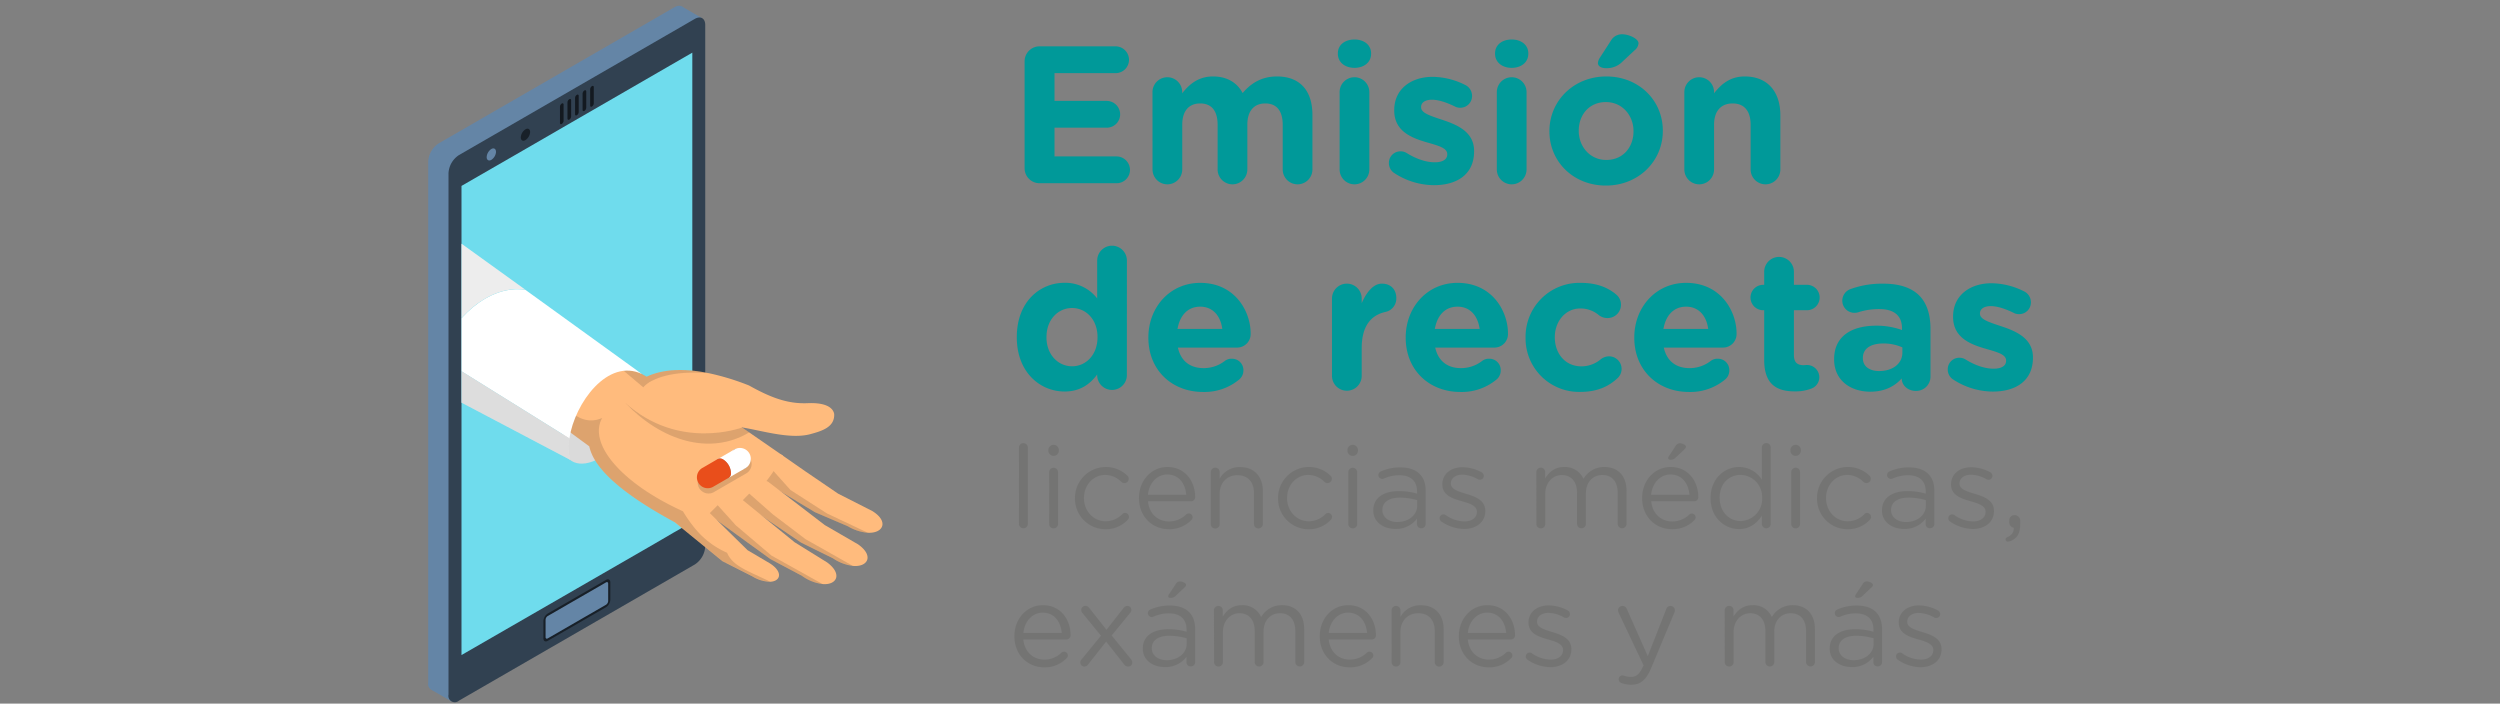 <svg xmlns="http://www.w3.org/2000/svg" xmlns:xlink="http://www.w3.org/1999/xlink" viewBox="0 0 1150.67 323.84"><rect x="0" y="0" width="1150.67" height="323.84" fill="#808080" stroke="none"/><defs><style>.cls-1,.cls-18{fill:none;}.cls-2{fill:#099;}.cls-3{fill:#747473;}.cls-4{fill:#6485a6;}.cls-5{fill:#314151;}.cls-6{fill:#6fdced;}.cls-7{opacity:0.5;}.cls-8{fill:#273340;}.cls-9{clip-path:url(#clip-path);}.cls-10{fill:#dadada;}.cls-11{fill:#ffbb7d;}.cls-12{fill:#1d1d1b;opacity:0.15;}.cls-13{fill:#fff;}.cls-14{fill:#706f6f;}.cls-15{fill:#9d9d9c;}.cls-16{fill:#e94e1b;}.cls-17{fill:#ededed;}.cls-18{opacity:0.22;}</style><clipPath id="clip-path"><polygon class="cls-1" points="212.41 98.55 212.41 233.31 374.57 303.96 468 220.4 344.11 89.03 212.41 98.55"/></clipPath></defs><g id="Capa_2" data-name="Capa 2"><g id="Capa_1-2" data-name="Capa 1"><path class="cls-2" d="M471.59,77.4V28.26a6.88,6.88,0,0,1,6.93-6.93h34.92a6.22,6.22,0,0,1,6.21,6.21,6.15,6.15,0,0,1-6.21,6.12H485.36V46.44h24a6.22,6.22,0,0,1,6.21,6.21,6.15,6.15,0,0,1-6.21,6.12h-24V72h28.53a6.22,6.22,0,0,1,6.21,6.21,6.15,6.15,0,0,1-6.21,6.12H478.52A6.88,6.88,0,0,1,471.59,77.4Z"/><path class="cls-2" d="M530.45,42.39a6.84,6.84,0,0,1,13.68,0v.54c3.15-4,7.29-7.74,14.22-7.74,6.3,0,11.07,2.79,13.59,7.65,4.23-5,9.27-7.65,15.84-7.65,10.17,0,16.29,6.12,16.29,17.73V78a6.84,6.84,0,0,1-13.68,0V57.42c0-6.48-2.88-9.81-8-9.81s-8.28,3.33-8.28,9.81V78a6.84,6.84,0,0,1-13.68,0V57.42c0-6.48-2.88-9.81-8-9.81s-8.28,3.33-8.28,9.81V78a6.84,6.84,0,0,1-13.68,0Z"/><path class="cls-2" d="M615.77,24.57c0-4,3.33-6.39,7.65-6.39s7.65,2.43,7.65,6.39v.18c0,4-3.33,6.48-7.65,6.48s-7.65-2.52-7.65-6.48Zm.81,17.82a6.84,6.84,0,0,1,13.68,0V78a6.84,6.84,0,0,1-13.68,0Z"/><path class="cls-2" d="M641.87,79.74a5.45,5.45,0,0,1-2.61-4.68,5.3,5.3,0,0,1,5.4-5.4,5.25,5.25,0,0,1,2.7.72c4.59,2.88,9.18,4.32,13,4.32s5.76-1.44,5.76-3.6v-.18c0-3-4.68-4-10-5.58-6.75-2-14.4-5.13-14.4-14.49v-.18c0-9.81,7.92-15.3,17.64-15.3a33.92,33.92,0,0,1,14.94,3.69,5.57,5.57,0,0,1,3.24,5.13,5.38,5.38,0,0,1-5.49,5.4,5,5,0,0,1-2.52-.63c-3.87-1.89-7.56-3.06-10.44-3.06-3.33,0-5,1.44-5,3.33v.18c0,2.7,4.59,4,9.81,5.76,6.75,2.25,14.58,5.49,14.58,14.31v.18c0,10.71-8,15.57-18.45,15.57A33.62,33.62,0,0,1,641.87,79.74Z"/><path class="cls-2" d="M688.13,24.57c0-4,3.33-6.39,7.65-6.39s7.65,2.43,7.65,6.39v.18c0,4-3.33,6.48-7.65,6.48s-7.65-2.52-7.65-6.48Zm.81,17.82a6.84,6.84,0,0,1,13.68,0V78a6.84,6.84,0,0,1-13.68,0Z"/><path class="cls-2" d="M713.15,60.48V60.3c0-13.86,11.16-25.11,26.19-25.11s26,11.07,26,24.93v.18c0,13.86-11.16,25.11-26.19,25.11S713.15,74.34,713.15,60.48Zm38.7,0V60.3c0-7.11-5.13-13.32-12.69-13.32-7.83,0-12.51,6-12.51,13.14v.18c0,7.11,5.13,13.32,12.69,13.32C747.17,73.62,751.85,67.59,751.85,60.48ZM735.47,29a5,5,0,0,1,.9-2.43l5-7.74a5.87,5.87,0,0,1,5.13-3.06c3.33,0,7.65,2.07,7.65,4.14a4.45,4.45,0,0,1-1.8,3.24l-5.58,5.22a10.06,10.06,0,0,1-7.83,3C736.91,31.32,735.47,30.42,735.47,29Z"/><path class="cls-2" d="M775.25,42.39a6.84,6.84,0,1,1,13.68,0v.54c3.15-4,7.2-7.74,14.13-7.74,10.35,0,16.38,6.84,16.38,17.91V78a6.84,6.84,0,1,1-13.68,0V57.42c0-6.48-3.06-9.81-8.28-9.81s-8.55,3.33-8.55,9.81V78a6.84,6.84,0,1,1-13.68,0Z"/><path class="cls-2" d="M518.66,173A6.84,6.84,0,0,1,505,173v-.63c-3.33,4.5-7.92,7.83-15,7.83-11.25,0-22-8.82-22-24.93v-.18c0-16.11,10.53-24.93,22-24.93a18.53,18.53,0,0,1,15,7.2V119.93a6.84,6.84,0,1,1,13.68,0Zm-37-17.91v.18c0,8,5.4,13.32,11.79,13.32s11.7-5.31,11.7-13.32v-.18c0-8-5.31-13.32-11.7-13.32S481.67,147,481.67,155.12Z"/><path class="cls-2" d="M553.76,180.41c-14.49,0-25.2-10.17-25.2-24.93v-.18c0-13.77,9.81-25.11,23.85-25.11,16.11,0,23.22,13.23,23.22,23.22a6.24,6.24,0,0,1-6.39,6.57H542.15c1.35,6.21,5.67,9.45,11.79,9.45a15.79,15.79,0,0,0,9.72-3.24,5.1,5.1,0,0,1,3.33-1.08,5.23,5.23,0,0,1,5.31,5.4,5.37,5.37,0,0,1-1.8,4.05A25,25,0,0,1,553.76,180.41Zm8.82-29c-.81-6.12-4.41-10.26-10.17-10.26s-9.36,4.05-10.44,10.26Z"/><path class="cls-2" d="M613.07,137.39a6.84,6.84,0,0,1,13.68,0v2.16c2-4.68,5.22-9,9.27-9,4.23,0,6.66,2.79,6.66,6.66a6.29,6.29,0,0,1-5.13,6.39c-6.93,1.62-10.8,6.93-10.8,16.65V173a6.84,6.84,0,0,1-13.68,0Z"/><path class="cls-2" d="M672.2,180.41c-14.49,0-25.2-10.17-25.2-24.93v-.18c0-13.77,9.81-25.11,23.85-25.11,16.11,0,23.22,13.23,23.22,23.22a6.24,6.24,0,0,1-6.39,6.57H660.59c1.35,6.21,5.67,9.45,11.79,9.45a15.79,15.79,0,0,0,9.72-3.24,5.1,5.1,0,0,1,3.33-1.08,5.23,5.23,0,0,1,5.31,5.4,5.37,5.37,0,0,1-1.8,4.05A25,25,0,0,1,672.2,180.41Zm8.82-29c-.81-6.12-4.41-10.26-10.17-10.26s-9.36,4.05-10.44,10.26Z"/><path class="cls-2" d="M702.17,155.48v-.18a24.77,24.77,0,0,1,25.29-25.11c7.29,0,12.42,2,16.47,5.4a6.06,6.06,0,0,1,2.16,4.68,6.15,6.15,0,0,1-6.21,6.12,6.44,6.44,0,0,1-4-1.35,13,13,0,0,0-8.55-3.06c-6.84,0-11.7,6-11.7,13.14v.18c0,7.38,4.77,13.32,12.24,13.32a13.86,13.86,0,0,0,9-3.33A6.37,6.37,0,0,1,740.6,164a5.8,5.8,0,0,1,3.78,10.17c-4,3.69-9.18,6.21-17.1,6.21A24.63,24.63,0,0,1,702.17,155.48Z"/><path class="cls-2" d="M777.41,180.41c-14.49,0-25.2-10.17-25.2-24.93v-.18c0-13.77,9.81-25.11,23.85-25.11,16.11,0,23.22,13.23,23.22,23.22a6.24,6.24,0,0,1-6.39,6.57H765.8c1.35,6.21,5.67,9.45,11.79,9.45a15.79,15.79,0,0,0,9.72-3.24,5.1,5.1,0,0,1,3.33-1.08,5.23,5.23,0,0,1,5.31,5.4,5.37,5.37,0,0,1-1.8,4.05A25,25,0,0,1,777.41,180.41Zm8.82-29c-.81-6.12-4.41-10.26-10.17-10.26s-9.36,4.05-10.44,10.26Z"/><path class="cls-2" d="M812,165.65V142.79h-.45a5.85,5.85,0,0,1,0-11.7H812v-6a6.84,6.84,0,0,1,13.68,0v6h6a5.85,5.85,0,1,1,0,11.7h-6V163.4c0,3.15,1.35,4.68,4.41,4.68.45,0,1.35-.09,1.62-.09a5.7,5.7,0,0,1,5.67,5.67,5.57,5.57,0,0,1-3.51,5.13,20.19,20.19,0,0,1-7.83,1.35C817.64,180.14,812,176.81,812,165.65Z"/><path class="cls-2" d="M844.19,165.47v-.18c0-10.53,8-15.39,19.44-15.39a34.28,34.28,0,0,1,11.79,2v-.81c0-5.67-3.51-8.82-10.35-8.82a31.37,31.37,0,0,0-9.45,1.35,5.79,5.79,0,0,1-2,.36,5.57,5.57,0,0,1-5.67-5.58,5.67,5.67,0,0,1,3.69-5.31,42,42,0,0,1,15.39-2.52c7.47,0,12.87,2,16.29,5.4,3.6,3.6,5.22,8.91,5.22,15.39v22a6.57,6.57,0,0,1-6.66,6.57c-4,0-6.57-2.79-6.57-5.67v-.09c-3.33,3.69-7.92,6.12-14.58,6.12C851.66,180.23,844.19,175,844.19,165.47Zm31.41-3.15v-2.43a21.21,21.21,0,0,0-8.73-1.8c-5.85,0-9.45,2.34-9.45,6.66v.18c0,3.69,3.06,5.85,7.47,5.85C871.28,170.78,875.6,167.27,875.6,162.32Z"/><path class="cls-2" d="M899.09,174.74a5.45,5.45,0,0,1-2.61-4.68,5.3,5.3,0,0,1,5.4-5.4,5.25,5.25,0,0,1,2.7.72c4.59,2.88,9.18,4.32,13,4.32s5.76-1.44,5.76-3.6v-.18c0-3-4.68-4-10-5.58-6.75-2-14.4-5.13-14.4-14.49v-.18c0-9.81,7.92-15.3,17.64-15.3a33.92,33.92,0,0,1,14.94,3.69,5.57,5.57,0,0,1,3.24,5.13,5.38,5.38,0,0,1-5.49,5.4,5,5,0,0,1-2.52-.63c-3.87-1.89-7.56-3.06-10.44-3.06-3.33,0-5,1.44-5,3.33v.18c0,2.7,4.59,4,9.81,5.76,6.75,2.25,14.58,5.49,14.58,14.31v.18c0,10.71-8,15.57-18.45,15.57A33.62,33.62,0,0,1,899.09,174.74Z"/><path class="cls-3" d="M469,206a2,2,0,1,1,4.08,0v35.08a2,2,0,0,1-2,2.07,2,2,0,0,1-2.07-2.07Z"/><path class="cls-3" d="M482.53,206.94a2.42,2.42,0,0,1,4.82,0v.69a2.42,2.42,0,0,1-4.82,0Zm.37,10.39a2,2,0,1,1,4.08,0v23.79a2,2,0,0,1-2,2.07,2,2,0,0,1-2.07-2.07Z"/><path class="cls-3" d="M494.77,229.36v-.11a14.24,14.24,0,0,1,24.11-10.33,1.9,1.9,0,0,1,.64,1.43,2,2,0,0,1-2,2,2.1,2.1,0,0,1-1.33-.48,10.55,10.55,0,0,0-7.47-3.28c-5.56,0-9.8,4.71-9.8,10.59v.11c0,5.93,4.34,10.65,10.07,10.65a11,11,0,0,0,7.63-3.34,1.61,1.61,0,0,1,1.16-.53,1.84,1.84,0,0,1,1.33,3.13,13.8,13.8,0,0,1-10.34,4.4A14.07,14.07,0,0,1,494.77,229.36Z"/><path class="cls-3" d="M537.91,243.56c-7.53,0-13.67-5.78-13.67-14.26v-.1c0-7.9,5.56-14.26,13.14-14.26,8.11,0,12.72,6.63,12.72,13.89a1.89,1.89,0,0,1-1.91,1.9H528.37c.58,5.94,4.77,9.28,9.64,9.28a11.21,11.21,0,0,0,7.9-3.18,1.76,1.76,0,0,1,3,1.27,1.73,1.73,0,0,1-.64,1.32A13.88,13.88,0,0,1,537.91,243.56ZM546,227.71c-.43-5-3.29-9.32-8.75-9.32-4.77,0-8.37,4-8.9,9.32Z"/><path class="cls-3" d="M557.3,217.33a2.06,2.06,0,0,1,2-2.07,2,2,0,0,1,2.07,2.07v3a10.38,10.38,0,0,1,9.37-5.35c6.63,0,10.5,4.45,10.5,11v15.21a2,2,0,1,1-4.08,0v-14.2c0-5.09-2.76-8.27-7.58-8.27s-8.21,3.45-8.21,8.59v13.88a2,2,0,0,1-2,2.07,2,2,0,0,1-2.07-2.07Z"/><path class="cls-3" d="M588.25,229.36v-.11a14.24,14.24,0,0,1,24.12-10.33,1.93,1.93,0,0,1,.63,1.43,2,2,0,0,1-2,2,2.05,2.05,0,0,1-1.32-.48,10.57,10.57,0,0,0-7.47-3.28c-5.57,0-9.81,4.71-9.81,10.59v.11c0,5.93,4.35,10.65,10.07,10.65a10.92,10.92,0,0,0,7.63-3.34,1.65,1.65,0,0,1,1.17-.53,1.91,1.91,0,0,1,1.85,1.86,1.85,1.85,0,0,1-.53,1.27,13.78,13.78,0,0,1-10.33,4.4A14.07,14.07,0,0,1,588.25,229.36Z"/><path class="cls-3" d="M620.21,206.94a2.42,2.42,0,0,1,4.82,0v.69a2.42,2.42,0,0,1-4.82,0Zm.37,10.39a2,2,0,1,1,4.08,0v23.79a2,2,0,0,1-2,2.07,2,2,0,0,1-2.07-2.07Z"/><path class="cls-3" d="M632.08,235v-.1c0-5.78,4.77-8.85,11.71-8.85a29.1,29.1,0,0,1,8.43,1.16v-1c0-4.93-3-7.47-8.16-7.47a17.09,17.09,0,0,0-7.1,1.53,2,2,0,0,1-.75.16,1.81,1.81,0,0,1-1.8-1.75,1.87,1.87,0,0,1,1.12-1.69,21.49,21.49,0,0,1,9-1.86c3.87,0,6.84,1,8.85,3s2.81,4.51,2.81,8v15a1.94,1.94,0,0,1-2,2,1.88,1.88,0,0,1-2-1.91v-2.49a12,12,0,0,1-9.91,4.72C637.22,243.51,632.08,240.59,632.08,235Zm20.19-2.12V230.2a28.64,28.64,0,0,0-8-1.16c-5.14,0-8,2.22-8,5.67v.1c0,3.45,3.18,5.46,6.89,5.46C648.14,240.27,652.27,237.2,652.27,232.85Z"/><path class="cls-3" d="M663.35,240a1.86,1.86,0,0,1-.74-1.49,1.78,1.78,0,0,1,1.8-1.75,1.67,1.67,0,0,1,1,.32,15.35,15.35,0,0,0,8.69,2.92c3.28,0,5.67-1.7,5.67-4.35v-.1c0-2.76-3.24-3.82-6.84-4.83-4.29-1.22-9.06-2.7-9.06-7.73v-.11c0-4.72,3.92-7.84,9.33-7.84a19.09,19.09,0,0,1,8.74,2.33,2,2,0,0,1,1,1.7,1.78,1.78,0,0,1-1.81,1.74,2,2,0,0,1-.9-.21,14.87,14.87,0,0,0-7.15-2.12c-3.23,0-5.3,1.7-5.3,4v.1c0,2.6,3.39,3.61,7.05,4.72,4.24,1.27,8.8,2.91,8.8,7.84v.11c0,5.19-4.3,8.21-9.76,8.21A19,19,0,0,1,663.35,240Z"/><path class="cls-3" d="M707.12,217.33a2.06,2.06,0,0,1,2-2.07,2,2,0,0,1,2.06,2.07v2.81c1.8-2.71,4.24-5.2,8.85-5.2a9.32,9.32,0,0,1,8.8,5.46,10.91,10.91,0,0,1,9.64-5.46c6.31,0,10.18,4.24,10.18,11v15.16a2,2,0,1,1-4.08,0v-14.2c0-5.3-2.65-8.27-7.1-8.27-4.14,0-7.53,3.07-7.53,8.48v14a2,2,0,1,1-4.08,0V226.81c0-5.14-2.7-8.16-7-8.16s-7.63,3.61-7.63,8.64v13.83a2,2,0,0,1-2,2.07,2,2,0,0,1-2.07-2.07Z"/><path class="cls-3" d="M769.5,243.56c-7.53,0-13.68-5.78-13.68-14.26v-.1c0-7.9,5.57-14.26,13.15-14.26,8.1,0,12.71,6.63,12.71,13.89a1.89,1.89,0,0,1-1.9,1.9H760c.58,5.94,4.77,9.28,9.64,9.28a11.22,11.22,0,0,0,7.9-3.18,1.74,1.74,0,1,1,2.33,2.59A13.9,13.9,0,0,1,769.5,243.56Zm8.1-15.85c-.42-5-3.28-9.32-8.74-9.32-4.77,0-8.37,4-8.9,9.32Zm-9.8-16.85a1.42,1.42,0,0,1,.27-.79l3.18-4.83a2.25,2.25,0,0,1,1.9-1.22c1.27,0,2.86.85,2.86,1.59a1.87,1.87,0,0,1-.74,1.22l-4,3.77a3,3,0,0,1-2.49,1C768.22,211.6,767.8,211.29,767.8,210.86Z"/><path class="cls-3" d="M815,241.12a2,2,0,1,1-4.08,0v-3.71c-2.23,3.29-5.46,6.1-10.5,6.1-6.57,0-13.09-5.2-13.09-14.21v-.1c0-9,6.52-14.26,13.09-14.26a12.38,12.38,0,0,1,10.5,5.83V206a2,2,0,0,1,2-2.07A2,2,0,0,1,815,206Zm-23.48-12v.11c0,6.47,4.5,10.6,9.64,10.6a10.23,10.23,0,0,0,9.91-10.6v-.11a10.18,10.18,0,0,0-9.91-10.54C795.83,218.6,791.49,222.52,791.49,229.14Z"/><path class="cls-3" d="M824.08,206.94a2.42,2.42,0,0,1,4.82,0v.69a2.42,2.42,0,0,1-4.82,0Zm.37,10.39a2.06,2.06,0,0,1,2-2.07,2,2,0,0,1,2.06,2.07v23.79a2,2,0,0,1-2,2.07,2,2,0,0,1-2.07-2.07Z"/><path class="cls-3" d="M836.32,229.36v-.11a14.24,14.24,0,0,1,24.12-10.33,1.93,1.93,0,0,1,.63,1.43,2,2,0,0,1-2,2,2.05,2.05,0,0,1-1.32-.48,10.58,10.58,0,0,0-7.48-3.28c-5.56,0-9.8,4.71-9.8,10.59v.11c0,5.93,4.34,10.65,10.07,10.65a10.92,10.92,0,0,0,7.63-3.34,1.63,1.63,0,0,1,1.17-.53,1.91,1.91,0,0,1,1.85,1.86,1.85,1.85,0,0,1-.53,1.27,13.78,13.78,0,0,1-10.33,4.4A14.07,14.07,0,0,1,836.32,229.36Z"/><path class="cls-3" d="M866.21,235v-.1c0-5.78,4.77-8.85,11.71-8.85a29.1,29.1,0,0,1,8.43,1.16v-1c0-4.93-3-7.47-8.16-7.47a17.09,17.09,0,0,0-7.1,1.53,2,2,0,0,1-.74.16,1.81,1.81,0,0,1-1.81-1.75,1.87,1.87,0,0,1,1.12-1.69,21.53,21.53,0,0,1,9-1.86c3.87,0,6.84,1,8.85,3s2.81,4.51,2.81,8v15a1.94,1.94,0,0,1-2,2,1.88,1.88,0,0,1-2-1.91v-2.49a12,12,0,0,1-9.91,4.72C871.35,243.51,866.21,240.59,866.21,235Zm20.19-2.12V230.2a28.64,28.64,0,0,0-8-1.16c-5.14,0-8,2.22-8,5.67v.1c0,3.45,3.18,5.46,6.89,5.46C882.27,240.27,886.4,237.2,886.4,232.85Z"/><path class="cls-3" d="M897.48,240a1.86,1.86,0,0,1-.74-1.49,1.78,1.78,0,0,1,1.8-1.75,1.67,1.67,0,0,1,1,.32,15.38,15.38,0,0,0,8.69,2.92c3.28,0,5.67-1.7,5.67-4.35v-.1c0-2.76-3.24-3.82-6.84-4.83C902.78,229.51,898,228,898,223v-.11c0-4.72,3.92-7.84,9.33-7.84a19.09,19.09,0,0,1,8.74,2.33,2,2,0,0,1,1,1.7,1.77,1.77,0,0,1-1.8,1.74,2.07,2.07,0,0,1-.91-.21,14.87,14.87,0,0,0-7.15-2.12c-3.23,0-5.3,1.7-5.3,4v.1c0,2.6,3.39,3.61,7.05,4.72,4.24,1.27,8.8,2.91,8.8,7.84v.11c0,5.19-4.3,8.21-9.75,8.21A19,19,0,0,1,897.48,240Z"/><path class="cls-3" d="M923.87,247.27c2.17-1,3.07-2.28,3-4.35a2.53,2.53,0,0,1-2.07-2.54v-.85a2.37,2.37,0,0,1,2.44-2.44,2.63,2.63,0,0,1,2.6,2.92v1c0,3.18-.69,5.15-1.91,6.36a6.45,6.45,0,0,1-3.61,1.91,1,1,0,0,1-.42-2Z"/><path class="cls-3" d="M480.57,307.15c-7.53,0-13.67-5.77-13.67-14.25v-.11c0-7.89,5.56-14.25,13.14-14.25,8.11,0,12.72,6.62,12.72,13.88a1.9,1.9,0,0,1-1.91,1.91H471c.58,5.93,4.77,9.27,9.64,9.27a11.16,11.16,0,0,0,7.9-3.18,1.82,1.82,0,0,1,1.17-.47,1.77,1.77,0,0,1,1.8,1.74,1.75,1.75,0,0,1-.64,1.33A13.91,13.91,0,0,1,480.57,307.15Zm8.11-15.84c-.43-5-3.29-9.33-8.75-9.33-4.77,0-8.37,4-8.9,9.33Z"/><path class="cls-3" d="M497.74,303.6l9-11-8.43-10.33a2.23,2.23,0,0,1-.64-1.49,1.84,1.84,0,0,1,1.91-1.91,2.2,2.2,0,0,1,1.8,1l7.9,10,7.84-10a2.27,2.27,0,0,1,1.75-1,1.82,1.82,0,0,1,1.86,1.86,2,2,0,0,1-.53,1.32l-8.54,10.44,8.91,10.92a2.39,2.39,0,0,1,.58,1.48,1.87,1.87,0,0,1-1.91,1.91,2.22,2.22,0,0,1-1.8-.95l-8.32-10.55-8.27,10.5a2.23,2.23,0,0,1-1.75,1,1.84,1.84,0,0,1-1.85-1.85A1.77,1.77,0,0,1,497.74,303.6Z"/><path class="cls-3" d="M526,298.57v-.11c0-5.77,4.77-8.85,11.71-8.85a29,29,0,0,1,8.42,1.17v-1c0-4.92-3-7.47-8.16-7.47a17.16,17.16,0,0,0-7.1,1.54,2,2,0,0,1-.74.16,1.82,1.82,0,0,1-1.8-1.75,1.88,1.88,0,0,1,1.11-1.7,21.7,21.7,0,0,1,9-1.85c3.87,0,6.83,1,8.85,3,1.85,1.85,2.81,4.5,2.81,8v15a1.94,1.94,0,0,1-2,2,1.88,1.88,0,0,1-2-1.91v-2.49a12,12,0,0,1-9.91,4.72C531.13,307.1,526,304.19,526,298.57Zm20.19-2.12V293.8a28.74,28.74,0,0,0-8.06-1.17c-5.14,0-8,2.23-8,5.67v.11c0,3.44,3.18,5.46,6.89,5.46C542,303.87,546.18,300.79,546.18,296.45Zm-8.48-22a1.41,1.41,0,0,1,.26-.8l3.18-4.82a2.25,2.25,0,0,1,1.91-1.22c1.27,0,2.86.85,2.86,1.59a1.93,1.93,0,0,1-.74,1.22l-4,3.76a3,3,0,0,1-2.49,1C538.12,275.2,537.7,274.88,537.7,274.46Z"/><path class="cls-3" d="M558.74,280.92a2,2,0,1,1,4.08,0v2.81c1.8-2.7,4.24-5.19,8.85-5.19a9.29,9.29,0,0,1,8.79,5.46,10.92,10.92,0,0,1,9.65-5.46c6.31,0,10.17,4.24,10.17,11v15.16a2,2,0,1,1-4.08,0V290.51c0-5.3-2.65-8.26-7.1-8.26-4.13,0-7.52,3.07-7.52,8.48v14a2,2,0,1,1-4.08,0V290.41c0-5.14-2.71-8.16-7-8.16s-7.63,3.6-7.63,8.63v13.84a2,2,0,0,1-2,2.06,2,2,0,0,1-2.06-2.06Z"/><path class="cls-3" d="M621.11,307.15c-7.52,0-13.67-5.77-13.67-14.25v-.11c0-7.89,5.56-14.25,13.14-14.25,8.11,0,12.72,6.62,12.72,13.88a1.9,1.9,0,0,1-1.91,1.91H611.57c.59,5.93,4.77,9.27,9.65,9.27a11.16,11.16,0,0,0,7.89-3.18,1.82,1.82,0,0,1,1.17-.47,1.73,1.73,0,0,1,1.17,3.07A13.94,13.94,0,0,1,621.11,307.15Zm8.11-15.84c-.42-5-3.29-9.33-8.74-9.33-4.77,0-8.38,4-8.91,9.33Z"/><path class="cls-3" d="M640.51,280.92a2,2,0,1,1,4.08,0v3a10.36,10.36,0,0,1,9.38-5.35c6.62,0,10.49,4.45,10.49,11v15.21a2,2,0,1,1-4.08,0V290.51c0-5.08-2.75-8.26-7.58-8.26s-8.21,3.44-8.21,8.58v13.89a2,2,0,0,1-2,2.06,2,2,0,0,1-2.07-2.06Z"/><path class="cls-3" d="M685.13,307.15c-7.52,0-13.67-5.77-13.67-14.25v-.11c0-7.89,5.56-14.25,13.14-14.25,8.11,0,12.72,6.62,12.72,13.88a1.9,1.9,0,0,1-1.91,1.91H675.59c.58,5.93,4.77,9.27,9.65,9.27a11.16,11.16,0,0,0,7.89-3.18,1.82,1.82,0,0,1,1.17-.47,1.77,1.77,0,0,1,1.8,1.74,1.75,1.75,0,0,1-.64,1.33A13.91,13.91,0,0,1,685.13,307.15Zm8.11-15.84c-.42-5-3.29-9.33-8.74-9.33-4.77,0-8.38,4-8.91,9.33Z"/><path class="cls-3" d="M703,303.6a1.83,1.83,0,0,1-.74-1.48,1.78,1.78,0,0,1,1.8-1.75,1.62,1.62,0,0,1,1,.32,15.36,15.36,0,0,0,8.69,2.91c3.29,0,5.67-1.69,5.67-4.34v-.11c0-2.75-3.23-3.81-6.83-4.82-4.3-1.22-9.07-2.7-9.07-7.74v-.1c0-4.72,3.93-7.85,9.33-7.85a19.1,19.1,0,0,1,8.75,2.33,2,2,0,0,1,1,1.7,1.78,1.78,0,0,1-1.8,1.75,2.13,2.13,0,0,1-.9-.21,14.76,14.76,0,0,0-7.16-2.12c-3.23,0-5.29,1.69-5.29,4v.11c0,2.59,3.39,3.6,7,4.71,4.24,1.28,8.8,2.92,8.8,7.85v.1c0,5.2-4.29,8.22-9.75,8.22A19,19,0,0,1,703,303.6Z"/><path class="cls-3" d="M746.29,314.36a1.86,1.86,0,0,1-1.27-1.75,1.76,1.76,0,0,1,1.74-1.75,3,3,0,0,1,1,.22,8.59,8.59,0,0,0,3,.47c2.54,0,4-1.54,5.51-4.87l.21-.43L745,282a2.83,2.83,0,0,1-.27-1.11,2,2,0,0,1,2.07-2,2.16,2.16,0,0,1,2.06,1.59L758.42,302l8.48-21.57a2.05,2.05,0,0,1,2-1.54,2,2,0,0,1,2,2,3.64,3.64,0,0,1-.21,1L760,307.42c-2.38,5.67-5,7.74-9.17,7.74A12.82,12.82,0,0,1,746.29,314.36Z"/><path class="cls-3" d="M793.82,280.92a2.06,2.06,0,0,1,2-2.07,2,2,0,0,1,2.06,2.07v2.81c1.81-2.7,4.24-5.19,8.85-5.19a9.29,9.29,0,0,1,8.8,5.46,10.91,10.91,0,0,1,9.65-5.46c6.3,0,10.17,4.24,10.17,11v15.16a2,2,0,1,1-4.08,0V290.51c0-5.3-2.65-8.26-7.1-8.26-4.13,0-7.53,3.07-7.53,8.48v14a2,2,0,1,1-4.08,0V290.41c0-5.14-2.7-8.16-7-8.16s-7.64,3.6-7.64,8.63v13.84a2,2,0,0,1-2,2.06,2,2,0,0,1-2.07-2.06Z"/><path class="cls-3" d="M842.16,298.57v-.11c0-5.77,4.76-8.85,11.71-8.85a29,29,0,0,1,8.42,1.17v-1c0-4.92-3-7.47-8.16-7.47a17.12,17.12,0,0,0-7.1,1.54,2,2,0,0,1-.74.16,1.81,1.81,0,0,1-1.8-1.75,1.88,1.88,0,0,1,1.11-1.7,21.7,21.7,0,0,1,9-1.85c3.86,0,6.83,1,8.85,3,1.85,1.85,2.8,4.5,2.8,8v15a1.93,1.93,0,0,1-2,2,1.88,1.88,0,0,1-2-1.91v-2.49a12,12,0,0,1-9.91,4.72C847.3,307.1,842.16,304.19,842.16,298.57Zm20.19-2.12V293.8a28.74,28.74,0,0,0-8.06-1.17c-5.14,0-8,2.23-8,5.67v.11c0,3.44,3.18,5.46,6.89,5.46C858.21,303.87,862.35,300.79,862.35,296.45Zm-8.48-22a1.41,1.41,0,0,1,.26-.8l3.18-4.82a2.23,2.23,0,0,1,1.91-1.22c1.27,0,2.86.85,2.86,1.59a1.93,1.93,0,0,1-.74,1.22l-4,3.76a3,3,0,0,1-2.49,1C854.29,275.2,853.87,274.88,853.87,274.46Z"/><path class="cls-3" d="M873.42,303.6a1.83,1.83,0,0,1-.74-1.48,1.78,1.78,0,0,1,1.8-1.75,1.67,1.67,0,0,1,1,.32,15.36,15.36,0,0,0,8.69,2.91c3.29,0,5.67-1.69,5.67-4.34v-.11c0-2.75-3.23-3.81-6.84-4.82-4.29-1.22-9.06-2.7-9.06-7.74v-.1c0-4.72,3.92-7.85,9.33-7.85A19.09,19.09,0,0,1,892,281a2,2,0,0,1,1,1.7,1.78,1.78,0,0,1-1.8,1.75,2.13,2.13,0,0,1-.9-.21,14.79,14.79,0,0,0-7.16-2.12c-3.23,0-5.3,1.69-5.3,4v.11c0,2.59,3.4,3.6,7,4.71,4.24,1.28,8.8,2.92,8.8,7.85v.1c0,5.2-4.29,8.22-9.75,8.22A19,19,0,0,1,873.42,303.6Z"/><path class="cls-4" d="M310.44,3.32,201.9,66a10.64,10.64,0,0,0-4.81,8.34v240a2.94,2.94,0,0,0,4.81,2.78l108.55-62.67a10.65,10.65,0,0,0,4.81-8.33V6.1C315.26,3,313.1,1.78,310.44,3.32Z"/><polygon class="cls-4" points="207.84 322.86 198.5 317.46 313.71 2.91 323.02 8.29 207.84 322.86 207.84 322.86"/><path class="cls-5" d="M319.78,8.71,211.24,71.38a10.61,10.61,0,0,0-4.81,8.33v240a2.93,2.93,0,0,0,4.81,2.78l108.55-62.67a10.61,10.61,0,0,0,4.81-8.33v-240C324.6,8.42,322.44,7.18,319.78,8.71Z"/><polygon class="cls-6" points="318.65 24.23 318.65 240.2 311.14 244.53 310.03 245.15 301.21 250.3 212.41 301.5 212.41 85.57 242.09 68.46 263.12 56.3 318.65 24.23"/><path class="cls-7" d="M278.92,266.9l-26.81,15.48a4.39,4.39,0,0,0-2,3.44v8c0,1.26.89,1.78,2,1.14l26.81-15.47a4.42,4.42,0,0,0,2-3.44v-8C280.9,266.78,280,266.27,278.92,266.9Z"/><path class="cls-4" d="M252.11,283.53a2.19,2.19,0,0,0-1,1.72v8c0,.64.45.89,1,.58l26.81-15.48a2.23,2.23,0,0,0,1-1.72v-8c0-.63-.45-.89-1-.57Z"/><path class="cls-8" d="M259.39,48.15c0-.53-.37-.74-.83-.48a1.86,1.86,0,0,0-.82,1.44v7.45c0,.53.37.74.82.48a1.84,1.84,0,0,0,.83-1.44Z"/><path class="cls-8" d="M262.87,46.14c0-.52-.37-.74-.83-.47a1.81,1.81,0,0,0-.83,1.43v7.45c0,.53.37.74.83.48a1.82,1.82,0,0,0,.83-1.43Z"/><path class="cls-8" d="M266.34,44.14c0-.53-.37-.74-.83-.48a1.82,1.82,0,0,0-.82,1.43v7.46c0,.52.37.74.82.47a1.81,1.81,0,0,0,.83-1.43Z"/><path class="cls-8" d="M269.82,42.13c0-.53-.37-.74-.83-.48a1.84,1.84,0,0,0-.83,1.44v7.45c0,.53.37.74.83.48a1.84,1.84,0,0,0,.83-1.44Z"/><path class="cls-8" d="M273.29,40.12c0-.52-.37-.74-.82-.47a1.81,1.81,0,0,0-.83,1.43v7.45c0,.53.37.74.83.48a1.84,1.84,0,0,0,.82-1.43Z"/><path class="cls-7" d="M259.39,48.15c0-.53-.37-.74-.83-.48a1.86,1.86,0,0,0-.82,1.44v7.45c0,.53.37.74.82.48a1.84,1.84,0,0,0,.83-1.44Z"/><path class="cls-7" d="M262.87,46.14c0-.52-.37-.74-.83-.47a1.81,1.81,0,0,0-.83,1.43v7.45c0,.53.37.74.83.48a1.82,1.82,0,0,0,.83-1.43Z"/><path class="cls-7" d="M266.34,44.14c0-.53-.37-.74-.83-.48a1.82,1.82,0,0,0-.82,1.43v7.46c0,.52.37.74.82.47a1.81,1.81,0,0,0,.83-1.43Z"/><path class="cls-7" d="M269.82,42.13c0-.53-.37-.74-.83-.48a1.84,1.84,0,0,0-.83,1.44v7.45c0,.53.37.74.83.48a1.84,1.84,0,0,0,.83-1.44Z"/><path class="cls-7" d="M273.29,40.12c0-.52-.37-.74-.82-.47a1.81,1.81,0,0,0-.83,1.43v7.45c0,.53.37.74.83.48a1.84,1.84,0,0,0,.82-1.43Z"/><path class="cls-4" d="M228.28,69.84c0-1.37-1-1.93-2.15-1.24A4.74,4.74,0,0,0,224,72.32c0,1.38,1,1.93,2.16,1.25a4.79,4.79,0,0,0,2.15-3.73Z"/><path class="cls-7" d="M244,60.76c0-1.37-1-1.93-2.15-1.24a4.75,4.75,0,0,0-2.15,3.73c0,1.37,1,1.93,2.15,1.24A4.76,4.76,0,0,0,244,60.76Z"/><g class="cls-9"><path class="cls-10" d="M293.47,183.54c0,9.54-7.7,21.71-17.19,27.2s-17.2,2.2-17.2-7.34,7.7-21.72,17.19-27.2S293.47,174,293.47,183.54Z"/><path class="cls-11" d="M359.78,209.34c-7.61-2.56-14-.67-18.56,6l8.44,5.09,9.95,6,15.49,9.33,15.1,6.45a21.32,21.32,0,0,0,9,3l.29,0c7.11.32,9.72-5.25,2-10l-15.74-8-15.2-10.36Z"/><path class="cls-12" d="M354.72,215.37l-5.06,5.08,9.95,6,15.49,9.33,15.1,6.45a21.32,21.32,0,0,0,9,3l.29,0-18.82-8.88-16.82-10.81Z"/><path class="cls-11" d="M287.85,167.76a20.94,20.94,0,0,0-8.3-3.45c-10.94-1.91-21.47,5.8-25.89,14.29-2.48,4.75-3,9.73-.72,13.42l18.29,13.41c1.79,8.37,11,19.64,39.46,35q1.95,1.05,4,2.13,2.16-.21,4.2-.54a54.57,54.57,0,0,0,10.81-2.93c14.74-5.69,23.86-17.09,30.69-29.32l-18.82-13-5-3.46-34.77-17.5-1.27-.73-2.93-1.68Z"/><path class="cls-11" d="M371.74,185.57c-9.57.42-17.57-2.9-27-8.15a114.32,114.32,0,0,0-18.39-5.63c-13.52-2.8-22.63-1.27-28.7,1.58a25.41,25.41,0,0,0-4.32,2.57,19.73,19.73,0,0,0-7,8.86c22.88,25.13,32.06,25.42,55.28,11.94,8.9,1.41,22.09,5.59,31.34,3.09,5.73-1.54,11.3-3.38,11-9.32C383.23,187,378.92,185.26,371.74,185.57Z"/><path class="cls-11" d="M353.5,221.69c-7.45-3-12.72-.74-17.62,5.73L341.1,231l12.54,8.53,15,10.17,14.72,7.26a20.58,20.58,0,0,0,9.21,3.51c7,.62,9.75-4.78,2.34-9.94l-15.27-8.84L365,230.47Z"/><path class="cls-12" d="M341.6,196.74s-29.1,11.08-53.93-11.44c16.84,17.74,39.15,24.52,57.2,13.71Z"/><path class="cls-12" d="M297.64,173.37l-9.79-5.61a20.94,20.94,0,0,0-8.3-3.45l13.77,11.63,2.77,2.34a12.87,12.87,0,0,1,4.48-3.23c4.29-2.13,12.19-4.34,25.77-3.26C312.82,169,303.71,170.52,297.64,173.37Z"/><path class="cls-12" d="M344.86,227.19,341.1,231l12.54,8.53,15,10.17,14.72,7.26a20.58,20.58,0,0,0,9.21,3.51L370.8,248.18l-15.09-11.44Z"/><path class="cls-11" d="M340.26,228.85c-7.35-3.2-12.67-1.12-17.73,5.21l3.64,2.64,13.75,10,14.65,10.62L369.05,265a20.22,20.22,0,0,0,9.59,3.83c6.58.53,9.19-4.67,2.11-9.93l-15-9.31L351.48,238Z"/><path class="cls-12" d="M330.33,232.53l-4.16,4.17,13.75,10,14.65,10.62L369.05,265a20.22,20.22,0,0,0,9.59,3.83l-23.52-13.1-16.44-13.94Z"/><path class="cls-11" d="M326.62,236.07c-4.22-2.13-7.89-2.07-11.6.42a22.11,22.11,0,0,0-4.33,4l21.77,17.78,13.81,7a16.08,16.08,0,0,0,8.18,2.5c5-.22,6-4.65-.18-8.52l-10.17-6-14.37-14.11Z"/><path class="cls-12" d="M253.66,178.6c-2.48,4.75-3,9.73-.72,13.42l18.29,13.41c1.79,8.37,11,19.64,39.46,35l21.77,17.78,13.81,7a16.08,16.08,0,0,0,8.18,2.5c-10.15-5-17.11-7-19.78-13.28A39.85,39.85,0,0,1,318.92,242a64.8,64.8,0,0,1-3.9-5.55c-.24-.38-.46-.76-.7-1.14-28.36-12.88-43.75-31.13-37.16-42.93C267.56,196.56,260.07,188.39,253.66,178.6Z"/><path class="cls-12" d="M345.28,211.09a5,5,0,0,0-6.82-1.82l-7.65,4.41-6.92,4a5,5,0,1,0,5,8.64l6.92-4,7.65-4.42A5,5,0,0,0,345.28,211.09Z"/><rect class="cls-13" x="332.34" y="208.38" width="8.84" height="9.98" transform="translate(-61.57 196.96) rotate(-30)"/><path class="cls-14" d="M337.05,209.12c0-2.25,1.58-3.16,3.53-2a7.79,7.79,0,0,1,3.53,6.11c0,2.25-1.58,3.16-3.53,2A7.82,7.82,0,0,1,337.05,209.12Z"/><path class="cls-15" d="M329.4,213.54c0-2.25,1.58-3.16,3.53-2a7.79,7.79,0,0,1,3.53,6.11c0,2.25-1.58,3.16-3.53,2A7.79,7.79,0,0,1,329.4,213.54Z"/><path class="cls-13" d="M338.09,206.84a5,5,0,1,0,6.81,1.83A5,5,0,0,0,338.09,206.84Z"/><path class="cls-16" d="M323.52,215.25a5,5,0,1,0,5,8.64l6.91-4a2.48,2.48,0,0,0,1-2.28,7.79,7.79,0,0,0-3.53-6.11,2.47,2.47,0,0,0-2.5-.25Z"/><path class="cls-13" d="M241.85,133.42c-16.91-2.7-34.5,13.88-39.84,31l60.05,37.39c2.49-16.45,17.78-37.14,33.38-29.66Z"/><polygon class="cls-12" points="158.25 137.13 140.42 147.44 150.57 141.56 158.25 137.13"/><path class="cls-17" d="M207.52,108.64l-49.27,28.49-7.68,4.44-10.15,5.87,60.42,31.8A30.34,30.34,0,0,1,202,164.37c5.34-17.07,22.93-33.65,39.84-31Z"/><path class="cls-13" d="M200.84,179.24l61.58,32.41a23.57,23.57,0,0,1-.36-9.89L202,164.37A30.34,30.34,0,0,0,200.84,179.24Z"/><path class="cls-12" d="M262.06,201.76,202,164.37l-43.76-27.24-7.68,4.44-10.15,5.87,60.42,31.8,61.58,32.41A23.57,23.57,0,0,1,262.06,201.76Z"/></g><rect class="cls-18" width="1150.67" height="323.84"/></g></g></svg>